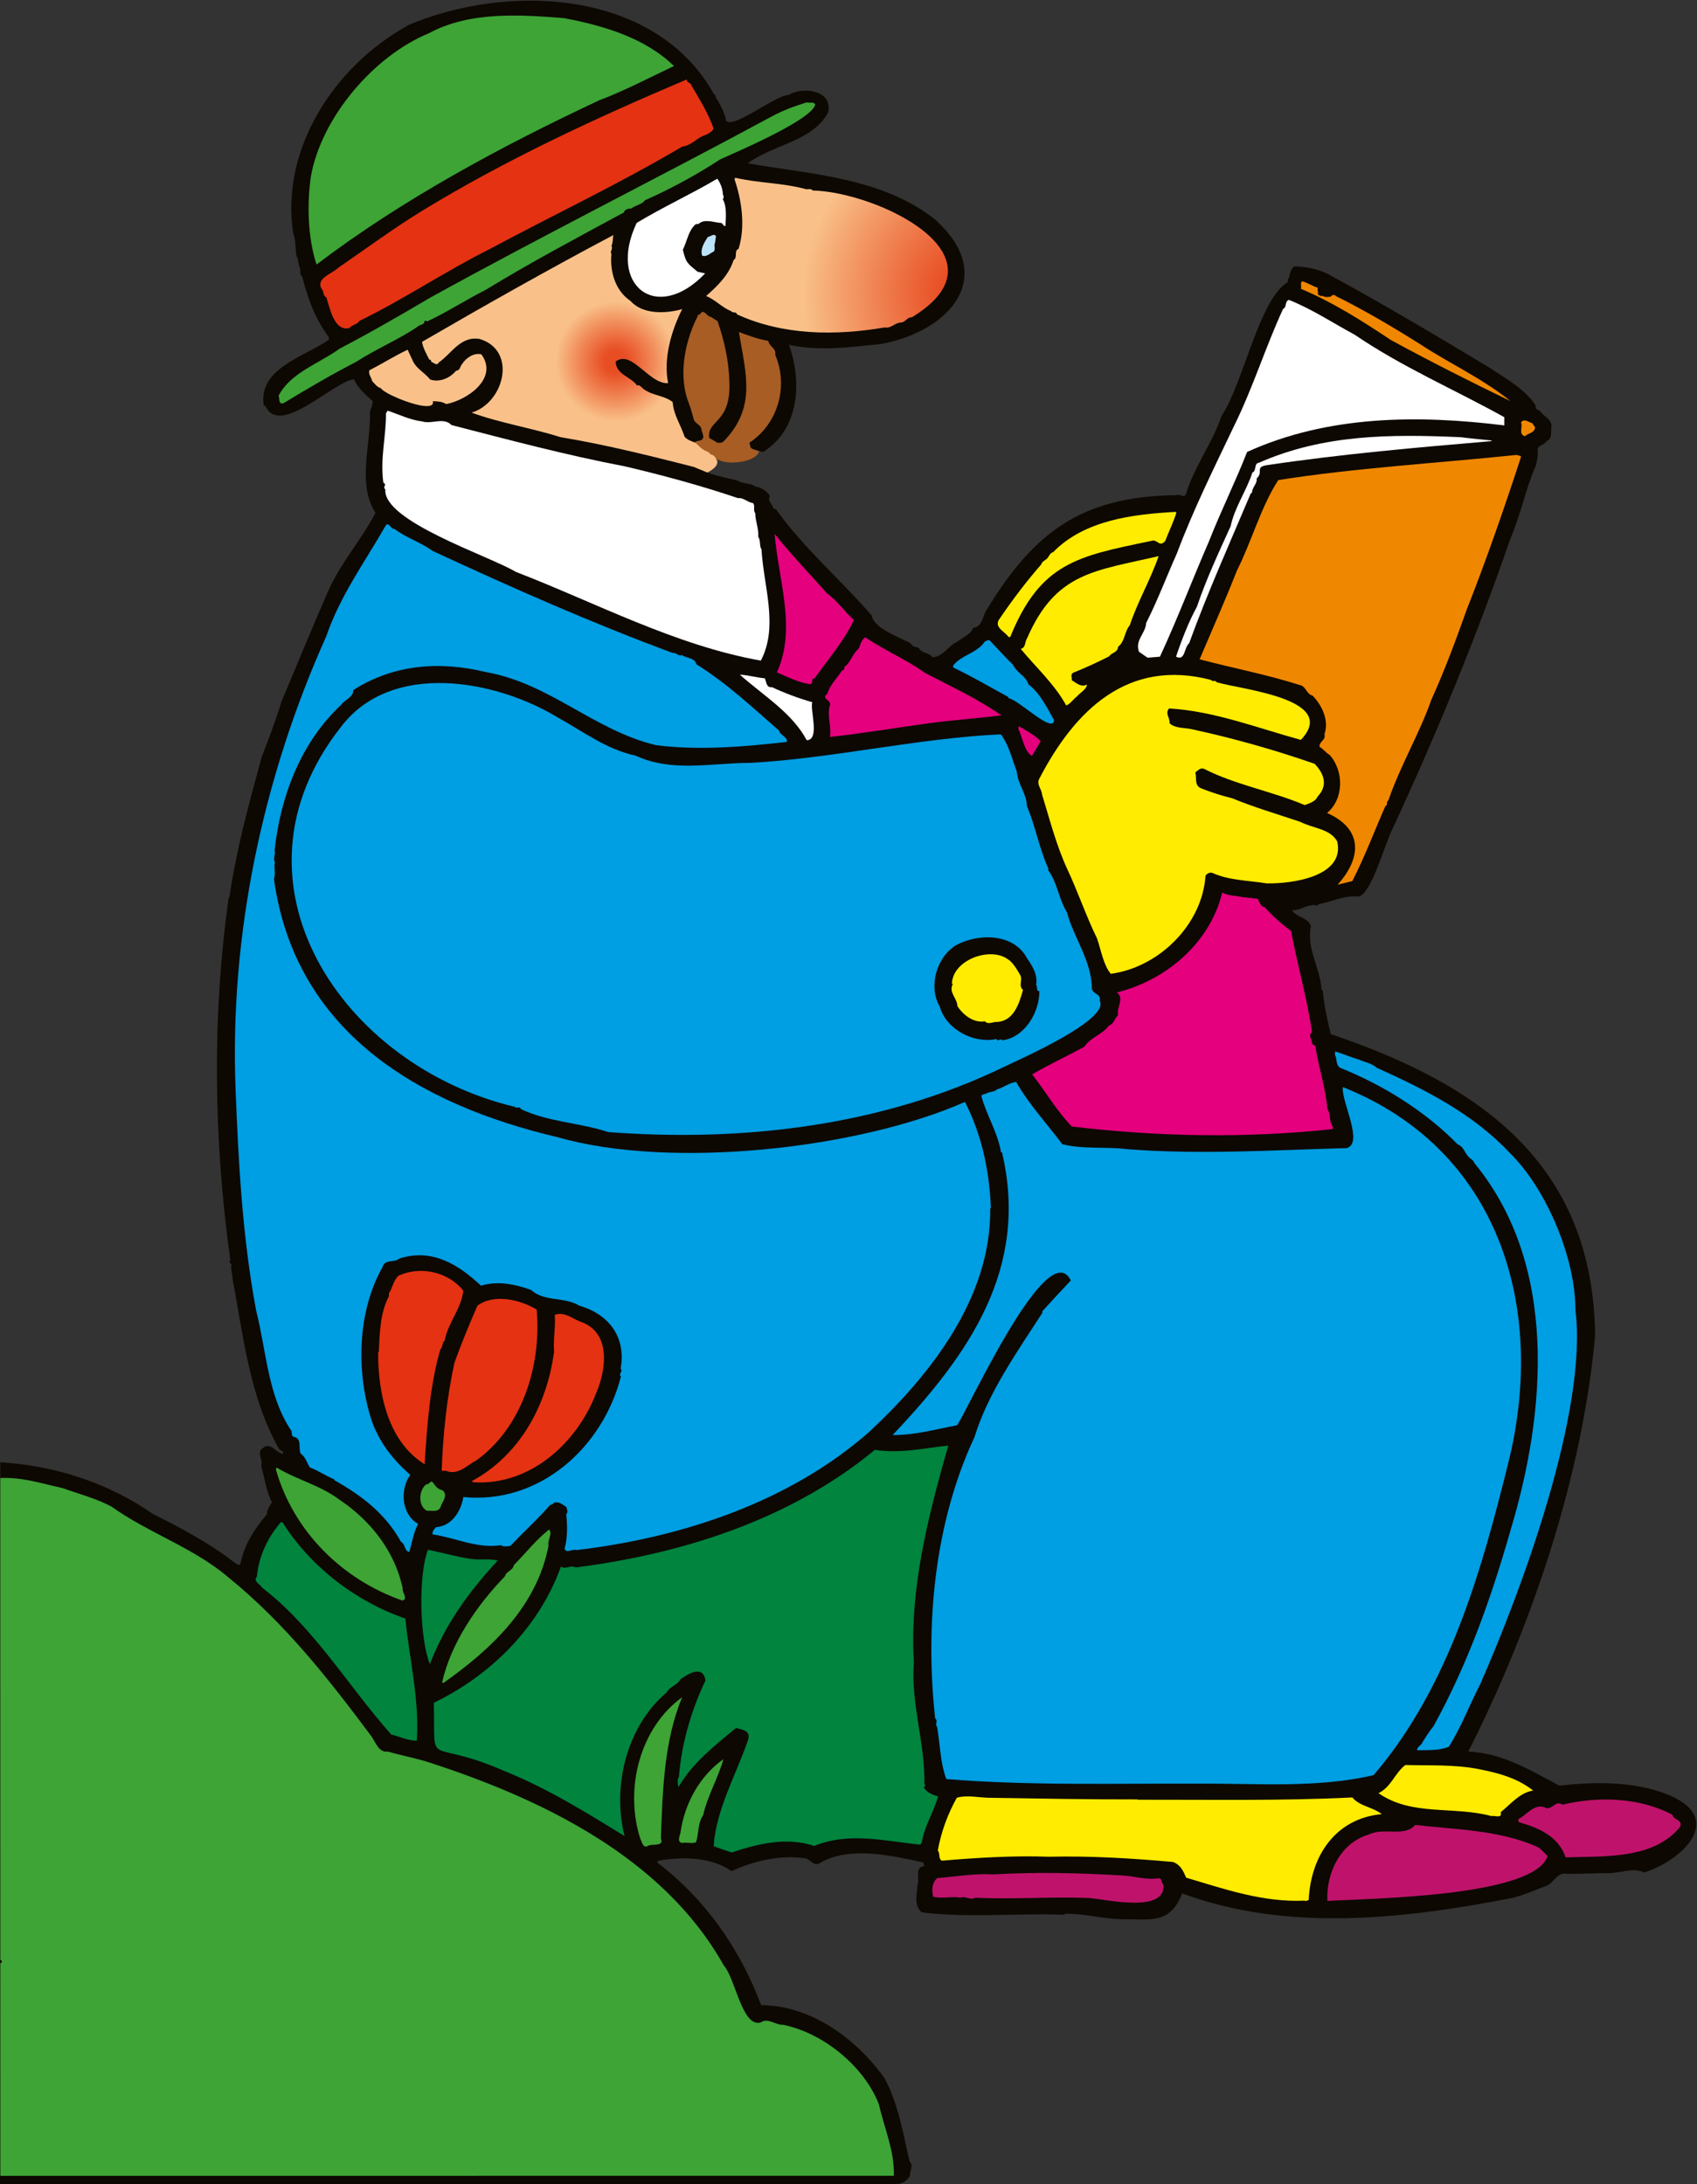 <?xml version="1.0" encoding="utf-8"?>
<!-- Generator: Adobe Illustrator 25.3.1, SVG Export Plug-In . SVG Version: 6.00 Build 0)  -->
<svg version="1.1" id="Livello_1" xmlns="http://www.w3.org/2000/svg" xmlns:xlink="http://www.w3.org/1999/xlink" x="0px" y="0px"
	 viewBox="0 0 708.507 912" style="enable-background:new 0 0 708.507 912;" xml:space="preserve">
<rect x="0" y="0" width="708.507" height="912" fill="#333333" stroke="none"/>
<style type="text/css">
	.st0{fill:#0D0802;}
	.st1{fill:#3DA435;}
	.st2{fill:#E53212;}
	.st3{fill:url(#SVGID_1_);}
	.st4{fill:#FFFFFF;}
	.st5{fill:#BCE3F9;}
	.st6{fill:url(#SVGID_2_);}
	.st7{fill:#F08700;}
	.st8{fill:#A75D24;}
	.st9{fill:#F9C189;}
	.st10{fill:#FFEC00;}
	.st11{fill:#009EE2;}
	.st12{fill:#E5007E;}
	.st13{fill:#00843E;}
	.st14{fill:#BF136B;}
</style>
<path class="st0" d="M0,912h374.159c3.976,0,5.746-3.42,5.746-3.42c-0.137-2.052,1.642-4.378-0.137-6.019
	c-2.725-11.587-4.648-23.884-10.397-34.612c-11.687-16.592-30.87-30.567-51.576-30.644c-9.028-23.798-23.285-44.249-43.504-59.646
	l0.684-0.684c10.26-1.778,22.025-1.505,30.507,4.378c9.314-4.368,20.608-6.884,30.781-5.335c2.052,0.273,3.694,3.83,6.293,1.778
	c12.312-6.977,29.413-3.01,42.683-0.137c0.41,0.41,0.684,0.958,0.547,1.642c-4.104,0.41-1.642,5.335-2.736,7.935
	c-0.136,3.732-1.693,8.251,1.778,11.355c19.555,2.318,39.323,0.266,59.51,0.958l0.41-0.41c8.892,0,14.912,2.052,23.804,2.326
	c11.407-0.297,19.669,2.589,25.035-10.807c44.102,16.31,93.143,10.619,138.309,1.78c4.514-1.232,9.029-3.148,13.27-4.789
	c3.42-0.958,4.788-6.019,9.029-5.199c5.199,0.137,11.628-0.274,17.101-0.274c5.199,0.137,10.26-2.599,15.185-0.274
	c16.1-5.093,34.695-22.991,9.028-32.833c-13.89-5.275-29.847-5.084-44.46-3.42c-12.437-6.538-23.472-13.523-38.031-14.228
	c26.468-52.282,47.598-114.745,52.943-173.604c-0.719-71.688-47.894-104.949-110.401-125.996
	c-1.368-6.156-2.736-11.628-3.283-18.058l-0.547-0.547c-0.464-9.07-6.443-17.148-4.378-26.54c-1.355-3.701-6.115-3.42-7.935-6.703
	c2.873,0.547,5.335-1.778,8.208-1.915c0.958-0.684,2.326,0.821,3.01-0.547c5.609-0.958,10.534-3.694,16.417-3.146
	c5.278-0.34,11.331-22.458,14.229-28.044c18.418-39.669,35.053-80.02,49.248-121.209c4.316-9.858,6.505-21.23,10.671-30.644
	c0.684-2.463,0.958-4.515,0.821-7.114c0.547-1.642,2.873-1.505,3.694-3.146c2.599-1.094,1.642-4.104,2.052-6.43
	c-0.274-3.01-3.146-3.694-4.788-6.156c-0.821-0.547-2.189-0.684-1.779-2.189c-4.378-6.977-12.586-11.355-19.289-15.869
	c-22.083-13.324-44.586-26.675-66.944-38.841c-4.451-2.392-9.527-3.362-14.645-3.486c-1.357,1.127-1.9,3.082-2.134,4.843
	c-0.821,0.41-0.41,1.094-0.41,1.641c-12.109,6.998-18.62,42.374-27.772,55.952c-3.907,11.553-11.083,20.632-14.773,32.287
	c-0.548,2.462-2.874,0-4.105,0.821c-39.629,0.471-59.591,15.382-79.619,48.567c-1.232,2.461-1.643,6.428-5.2,6.839
	c-1.231,3.01-4.241,3.831-6.567,5.746c-3.694,1.642-6.019,6.293-10.397,6.567c-1.368-2.052-4.515-1.505-5.746-3.967
	c-1.231-0.41-2.873-0.547-3.42-1.915c-4.706-2.562-15.282-6.168-16.28-11.628c-13.098-15.172-27.856-27.52-39.947-44.324
	l-1.094-0.41c-0.41-1.915-2.599-3.01-1.368-5.199c-1.505-1.915-3.42-3.557-6.019-3.83c-2.326-1.779-5.199-0.958-7.661-2.599
	c-4.81-1.136-9.838-2.092-14.501-4.104c2.599-1.505,4.104-4.241,5.335-6.567c4.501,3.966,13.639,2.933,17.237-1.915l2.736,0.684
	c15.269-9.609,16.254-29.29,10.807-44.735c12.821,2.758,25.557,0.99,38.853-0.411c28.501-5.495,48.602-28.365,21.888-52.121
	c-22.251-17.39-51.534-18.632-77.978-23.257c10.377-7.781,27.102-9.112,33.518-21.203c2.308-9.123-10.186-11.116-16.417-7.388
	c-5.655,0.244-23.196,14.366-26.13,10.807c-0.41-2.873-2.189-6.019-3.557-8.619c-0.958-0.547-0.547-2.052-1.505-2.462
	C273.659-4.45,212.049-7.318,169.989,10.669c-0.026,0.068-0.056,0.135-0.079,0.204c-30.21,16.732-52.954,51.265-47.471,86.734
	c1.231,2.873,0.684,6.703,1.505,9.85h0.274c0.137,1.368,0.547,2.736,0.821,4.104c0.821,1.094-0.274,3.01,1.094,3.83
	c2.045,8.075,5.023,16.658,9.85,23.531c0.411,1.094,1.779,1.642,1.231,3.009c-10.281,7.097-29.535,11.988-27.087,27.361l0.684,0.274
	c5.992,13.058,28.04-9.98,36.937-11.218c1.505,3.42,5.062,6.84,7.935,9.166c-0.274,1.505-0.684,3.146-1.231,4.378
	c0.486,13.461-5.482,30.293,2.326,42.272c-6.254,11.833-14.546,20.812-19.837,32.833c-6.698,15.224-13,30.833-19.426,45.966
	c-2.24,7.58-5.414,15.777-8.208,22.983c-5.485,20.201-10.469,37.926-13.543,58.826h-0.274c-7.043,49.78-6.283,101.669,0.684,151.442
	c-1.094,0.821,0.821,1.505,0.41,2.326c-0.274,1.642,0.41,3.283,0.547,4.925h-0.137c4.634,24.421,7.122,49.652,19.563,71.685
	c0.684,0.547,1.915,0.821,1.642,1.915c-2.736-0.137-5.199-5.062-8.345-2.462c-3.01,1.915,0.137,4.925-0.821,7.387
	c1.505,5.335,2.052,10.534,4.515,15.322c-0.821,1.505-2.189,3.01-2.052,4.925c-24.525,28.874,8.936,27.757-47.608,0
	c-18.366-12.894-40.959-20.273-63.75-21.615"/>
<path class="st1" d="M235.576,7.59c16.353,3.107,33.654,8.175,45.829,19.973c-10.327,4.901-20.688,10.343-31.328,14.364
	c-40.702,19.096-82.108,41.341-117.925,68.539c-3.66-11.16-4.048-25.156-2.327-36.937c4.414-24.478,26.148-50.145,49.249-59.648
	C195.977,4.704,217.088,6.081,235.576,7.59z"/>
<path class="st2" d="M288.656,35.634c3.42,5.883,6.977,11.492,9.303,18.058c-0.684,1.505-3.01,2.599-4.651,3.146
	c-2.873,1.368-4.925,3.967-8.482,4.378C258.9,76.603,231.123,89.703,204.659,103.9c-18.497,9.217-36.022,21.074-54.585,30.096
	c-0.821,1.505-3.01,1.505-4.241,3.01c-6.348,1.418-8.065-8.219-9.576-12.86c-1.505-0.547-0.958-2.599-1.915-3.42
	c-2.721-4.519,4.374-6.41,6.84-8.892c11.374-7.804,22.653-16.148,34.612-23.53c34.996-21.443,73.074-39.085,110.948-55.132
	C286.604,34.677,288.519,34.403,288.656,35.634z"/>
<path class="st1" d="M340.368,43.569c-0.992,6.27-32.091,19.547-39.673,22.983c-9.788,6.392-20.654,12.336-31.465,17.1
	c-1.094,1.778-3.831,1.915-5.609,3.42c-1.231,0-2.736,0.274-3.146,1.642c-19.509,10.563-38.951,20.879-57.868,32.422
	c-8.323,4.181-15.796,9.15-24.351,13.133c0-0.41-0.684-0.274-1.094-0.274c0.41,1.642-2.052,1.505-2.873,2.462
	c-7.916,5.393-17.211,9.225-25.582,14.638c-10.419,5.363-20.522,11.329-30.507,17.374c-2.189,0.137-1.231-1.778-1.915-3.146
	c4.925-9.713,16.827-13.407,25.446-19.7c12.945-6.761,25.284-13.911,37.895-21.341c47.178-26.061,95.792-50.352,142.823-75.79
	c4.794-2.508,9.123-4.131,14.364-5.746C338.042,43.159,339.547,42.338,340.368,43.569z"/>
<radialGradient id="SVGID_1_" cx="407.517" cy="122.598" r="72.675" gradientUnits="userSpaceOnUse">
	<stop  offset="0.19" style="stop-color:#E84E24"/>
	<stop  offset="0.537" style="stop-color:#EF7D4D"/>
	<stop  offset="1" style="stop-color:#F9C189"/>
</radialGradient>
<path class="st3" d="M336.537,79.001c0.684,0.137,2.189-0.41,2.736,0.547c26.945,0.593,83.441,27.386,41.452,52.943
	c-2.189,0-2.462,1.915-4.515,2.189c-2.599,0-4.104,2.599-6.84,2.052c-20.642,3.54-42.533,3.318-61.699-5.472
	c-0.137-1.231-1.778-0.41-2.462-1.368c-3.831-1.505-6.43-4.651-10.397-6.293c4.515-3.967,9.439-8.619,11.492-15.048
	c1.778-0.958,0-3.831,2.052-4.651c2.899-9.267,1.368-19.998-1.642-28.866l0.137-0.821C316.975,76.539,326.414,76.265,336.537,79.001
	z"/>
<path class="st4" d="M301.789,81.19c0.41,0.41,0.41,1.642,0,2.052c1.778,3.01,1.231,7.935,1.094,11.081
	c-1.094,0.274-0.958-1.231-1.915-1.231c-2.736-0.137-6.84-1.915-9.303,0.41l-1.231,0.137c-3.01,2.599-3.557,6.977-5.335,10.671
	c1.323,5.583,2,5.703,6.156,9.166l3.146,0.684c-20.28,21.267-40.938,4.916-28.592-21.068c10.767-6.533,22.688-11.98,33.654-18.469
	C300.695,76.265,301.789,78.864,301.789,81.19z"/>
<path class="st5" d="M298.506,101.437c-0.547,1.231,0.274,2.189-0.41,3.557c-1.642,0.684-3.01,2.462-4.925,1.778
	c-0.958-2.599,0.821-5.472,2.326-7.798c1.094-0.137,2.736-1.778,3.42-0.274L298.506,101.437z"/>
<radialGradient id="SVGID_2_" cx="257.055" cy="150.96" r="25.149" gradientUnits="userSpaceOnUse">
	<stop  offset="0.19" style="stop-color:#E84E24"/>
	<stop  offset="0.537" style="stop-color:#EF7D4D"/>
	<stop  offset="1" style="stop-color:#F9C189"/>
</radialGradient>
<path class="st6" d="M255.276,102.668c0.821,1.231-0.821,2.462,0,3.283c-0.718,7.334,1.544,15.384,7.935,19.7
	c5.03,5.68,14.502,5.427,21.615,3.42c-4.42,8.748-7.989,20.536-5.882,30.918c-7.949,0.577-15.16-14.139-21.889-9.029
	c0.094,5.425,6.228,6.274,8.892,9.987c1.368-0.411,1.915,1.094,3.146,1.778c3.645,2.53,8.532,2.48,11.766,5.198
	c0.291,5.215,3.43,9.624,4.925,14.365c1.778,2.326,5.061,1.915,7.114,4.515c1.505,0.137,2.599,1.915,4.378,1.094
	c-0.41,3.42-2.736,5.883-5.335,7.661c-19.101-4.852-38.269-9.761-57.868-12.996c-12.157-3.838-25.528-5.964-37.211-10.26
	c13.651-3.998,19.261-26.085,3.283-30.781c-7.934-1.231-11.628,6.157-16.963,9.851c-0.821,1.642-2.052,0-3.146-0.274
	c0-0.547-0.137-0.958-0.821-0.958c-1.231-2.462-2.599-4.788-3.01-7.387c26.207-15.222,53.11-30.423,79.893-44.598
	C255.823,99.385,255.96,101.3,255.276,102.668z"/>
<path class="st7" d="M550.225,120.179c-0.41,1.368,0.274,1.368,0,2.873c0.684,0.137,1.368,0.958,1.915,0.41
	c0.958,0.821,2.189,0.547,3.557,0.41c0.137-0.684,1.231-0.821,1.778-0.547l0.137,0.274c11.765,5.746,24.214,13.133,35.706,20.384
	c11.59,7.633,25.862,14.207,37.348,23.53c-16.623-8.02-34.095-16.869-50.07-25.582c-11.833-7.928-24.361-15.829-37.484-21.341
	c0.41-0.958-0.41-2.462,0.547-3.146C545.984,118.127,548.036,119.495,550.225,120.179z"/>
<path class="st4" d="M565.547,139.742c20.068,13.662,41.536,22.804,62.519,34.475v3.42c-36.111-4.445-73.572-4.255-107.391,11.082
	c-4.837,12.394-10.939,24.628-15.869,37.21c-6.865,15.81-13.155,32.359-20.521,48.292l-5.199,0.41l-3.557-2.462
	c-1.778-4.925,2.736-7.524,3.01-12.039c4.801-9.485,8.608-19.608,12.86-29.139c6.806-18.174,15.552-35.729,23.941-53.353
	c7.856-15.944,12.973-32.658,20.383-48.702c1.642-0.547,0.547-3.283,2.462-3.694C548.036,129.208,556.381,134.817,565.547,139.742z"
	/>
<path class="st8" d="M299.6,134.133c2.873,8.345,4.651,16.417,4.925,25.309c0.794,18.265-10.386,15.68-8.208,24.351l0.684,2.599
	c-1.778-0.41-3.42-0.821-4.788-2.052c2.404-1.703,1.106-2.664,0.684-4.925c-0.41-2.463-3.009-2.326-3.42-4.925
	c-0.684-2.599-1.505-5.199-2.462-7.661c-3.794-11.44-0.749-25.057,4.378-35.022c-0.274-0.821,0.547-0.137,0.821-0.547
	c1.642-2.736,2.736,0.958,4.651,1.094L299.6,134.133z"/>
<path class="st8" d="M320.805,142.341c0.274,2.462,3.42,3.01,2.873,5.883c5.639,13.238,1.041,28.853-10.808,36.663
	c0.41,0.821,0.137,2.052,1.231,2.599c-3.306,3.709-10.154,4.533-14.364,1.505c-0.274-1.505-1.231-2.873-1.642-4.378
	c1.094,0.137,3.01,0.821,4.104-0.41c13.8-14.185,9.093-28.365,6.293-45.556C312.323,140.016,316.427,141.657,320.805,142.341z"/>
<path class="st9" d="M172.236,150.413c1.368,3.42,4.925,5.062,7.387,8.071c4.104,1.368,8.482-0.821,10.808-3.694
	c1.642,0,1.642-1.778,2.462-2.736c1.778-2.736,4.925-4.788,8.071-4.104c7.245,9.932-5.689,19.031-14.638,20.794
	c-1.915-1.094-3.146-1.094-5.609-1.231c1.469,5.988-20.334-2.667-21.752-5.472c-1.505-0.273-2.599-1.915-3.557-2.873
	c-0.41-1.642-1.642-2.873-1.231-4.515c5.335-2.736,10.534-6.019,16.006-8.619L172.236,150.413z"/>
<path class="st4" d="M176.34,175.995c3.967,1.231,8.892-1.915,12.176,1.505c24.215,6.252,47.892,12.569,72.369,17.237
	c15.615,3.664,32.045,8.119,47.197,13.27c2.462-0.274,3.967,1.778,6.293,2.052c1.094,1.231-0.137,2.873,0.958,4.241
	c0,3.283,1.505,6.43,1.231,9.85c1.094,1.505,0.41,3.967,1.368,5.199c0.803,15.29,7.254,32.152-0.274,46.513
	c-35.666-6.335-68.867-24.147-102.33-37.073c-11.085-6.676-55.657-21.126-54.448-34.476c-1.368-0.958,0.958-1.915-0.821-2.736
	c-1.417-10.292,1.171-19.175,1.094-29.003l0.684-1.094C166.764,173.122,171.005,175.311,176.34,175.995z"/>
<path class="st7" d="M640.926,178.458c-0.274,2.462-2.873,2.326-4.241,3.694c-2.873-0.821-0.821-3.694-1.641-5.746
	c1.231-1.915,3.283,0,4.651,0.274L640.926,178.458z"/>
<path class="st4" d="M609.872,182.562c3.163,0.436,9.464,1.026,12.86,1.368v0.274c-31.302,2.67-62.338,5.357-93.437,9.987
	c-5.734,0.731-1.551,2.937-4.651,5.609c0.41,2.052-1.915,3.694-1.915,5.882l-0.547,0.411c-8.775,20.74-17.966,41.227-25.719,62.519
	c-2.189,1.778-1.505,7.524-5.472,5.609c2.394-7.122,5.263-14.491,8.755-20.931c3.874-11.508,9.046-22.486,14.091-33.654
	c1.503-7.526,6.771-15.144,9.029-22.299c1.915-0.821,0.547-3.831,2.736-4.104C552.775,181.27,580.849,181.296,609.872,182.562z"/>
<path class="st7" d="M635.044,190.77c-7.163,21.9-14.353,42.661-22.71,63.887c-4.515,12.671-9.063,25.034-14.775,37.621
	c-4.908,14.069-12.963,27.501-17.921,41.999c-1.094,0.547,0,1.915-1.231,2.326c-4.494,10.179-8.659,21.343-13.817,31.328
	l-6.156,1.505c9.996-11.018,10.85-23.198-4.378-29.96c7.012-5.797,7.129-17.444,1.094-24.214c-1.642-0.958-2.599-2.462-4.241-3.42
	c-0.137-2.326,2.736-2.736,2.052-5.199c2.052-5.883-1.094-12.175-4.925-16.143c-2.736-0.684-2.736-4.104-5.609-4.515
	c-13.571-4.318-27.746-7.006-41.588-10.671c5.335-12.586,10.534-24.214,15.596-37.074c5.994-11.818,9.975-26.528,17.237-37.758
	c31.993-5.093,66.365-7.065,99.731-10.534C633.812,190.496,634.77,189.949,635.044,190.77z"/>
<path class="st10" d="M491.126,214.163c-1.231,3.967-3.146,7.798-4.651,11.765c-2.599,2.873-3.146-1.094-6.019,0
	c-30.676,6.306-46.1,9.147-58.689,40.084h-0.684c-1.505-2.326-5.883-3.831-4.104-7.114c5.449-8.039,11.234-15.756,17.785-23.257
	c0.274-1.368,2.052-1.642,2.873-3.01c0.547-0.821,0.958-1.778,2.052-2.052c13.003-13.363,33.155-15.842,51.165-16.827
	L491.126,214.163z"/>
<path class="st11" d="M180.581,230.033c33.09,15.35,66.199,30.009,100.414,42.683c1.368-0.41,2.052,1.505,3.694,0.821
	c1.915,1.368,5.472,1.094,6.019,3.831c12.579,7.813,23.229,17.822,34.475,27.634c0.684,2.189,3.42,2.462,3.42,4.788
	c-17.442,1.998-36.754,3.701-54.721,1.369c-25.854-6.146-44.173-25.763-71.001-30.508c-19.119-4.667-38.475-3.324-55.406,7.524
	c0.137,3.01-3.557,3.967-4.925,6.019c-17.022,15.856-25.441,38.343-27.908,60.878c0.547,1.505-0.821,3.42,0.137,4.925
	c-0.547,2.189,0.41,4.925-0.41,6.977c8.748,63.77,60.245,94.236,118.609,107.938c47.011,13.464,125.212,4.948,169.91-14.775
	c6.954,13.672,10.146,28.41,10.807,44.188l-0.274,0.41c0.39,37.073-24.742,69.148-50.479,93.164
	c-33.349,29.374-78.362,44.206-122.304,49.385c-1.778-0.683-3.967,1.642-4.924-0.547c1.231-4.378,1.231-9.713,0.684-14.364
	c0.958-1.094,0.274-2.189,0-3.146c-1.505-0.821-2.736-2.326-5.062-1.778c-0.41,0.547-0.958,0.958-1.642,0.958
	c-5.258,6.097-11.016,11.183-16.553,17.101c-1.231,0.137-3.01,0.547-3.967-0.274c-10.124,1.505-18.605-3.01-28.592-4.515
	c-0.137-1.231,0.547-2.052,1.505-3.01c6.648-0.515,10.449-6.752,11.355-12.586c31.91,3.169,58.248-20.767,65.803-50.344
	c-1.231-1.231,1.094-2.052-0.137-3.283c2.387-12.859-4.655-22.649-17.239-26.266c-6.155-3.831-14.637-1.506-20.109-6.567
	c-6.43-2.326-13.817-3.967-20.931-1.779c-9.157-8.559-20.133-15.78-34.065-11.354c-2.188,1.914-6.019,0.136-6.976,3.419
	c-10.728,18.865-11.168,44.358-4.515,64.571c3.144,8.745,8.867,16.21,16.006,22.299c-4.341,6.223-3.753,16.492,3.283,20.521
	c-1.915,3.557-2.599,8.071-3.694,11.765c-2.189-0.547-1.505-3.283-3.42-4.241c-6.43-11.628-16.28-19.289-27.771-25.719l-0.137-0.41
	c-3.42-1.368-6.703-3.694-10.124-4.925c-1.231-1.779-1.778-4.378-3.831-5.746c-1.231-2.189,0.821-6.567-3.146-7.114
	c-0.684-0.41-0.684-1.642-0.684-2.326c-9.965-14.651-10.481-33.238-14.775-50.207c-5.757-30.59-7.41-61.622-8.618-92.343
	c-2.547-64.585,11.271-130.149,37.896-189.473c5.721-16.767,16.02-30.857,24.761-46.103c1.23-1.916,2.188,1.641,3.693,1.367
	C169.346,224.467,175.709,226.427,180.581,230.033z"/>
<path class="st12" d="M345.43,247.954c4.515,3.146,6.977,7.387,11.081,10.944c-3.831,8.345-10.671,16.28-16.417,24.351
	c-1.778,0-0.274,2.326-1.915,2.462c-4.788-0.684-9.303-3.01-13.817-4.925c8.329-18.218,0.545-39.08-0.958-57.868
	C330.518,231.811,338.042,239.609,345.43,247.954z"/>
<path class="st10" d="M483.738,232.222c-3.376,9.837-8.773,19.013-12.04,28.865c-2.324,2.737-1.914,6.704-4.924,9.03
	c0,2.326-2.873,2.462-3.694,3.967c-4.925,2.462-9.85,4.788-15.048,6.84c-1.231,0.821-0.41,2.052-0.547,3.147
	c1.915,1.094,3.967,3.146,6.293,1.778c0,1.915-3.01,3.557-4.104,4.925c-1.505,1.094-2.599,3.01-4.515,3.83
	c-4.925-9.029-12.86-16.143-19.016-23.667c2.189-0.41,1.642-2.873,2.599-4.241C440.775,238.879,457.085,238.453,483.738,232.222z"/>
<path class="st12" d="M386.06,280.924c10.897,5.696,22.1,10.865,32.012,17.784c-9.663,1.228-20.116,1.954-30.097,3.283
	c-13.435,1.794-27.587,4.255-41.452,5.746c0.684-4.378-1.231-8.482-0.137-12.859c1.231-2.736-3.967-2.873-0.958-5.199
	c1.094-3.694,3.967-6.43,6.156-9.713c1.368,0,0.547-1.642,1.368-1.778c2.326-1.915,3.01-5.199,5.472-7.251
	c0.821-1.368,0.958-3.694,2.873-4.788C369.507,271.758,378.536,275.452,386.06,280.924z"/>
<path class="st11" d="M413.421,267.654c3.098,3.264,6.471,7.005,9.439,9.85c1.642,3.557,5.335,4.515,6.567,8.345
	c4.771,3.512,7.753,9.767,10.671,14.912c-0.442,5.915-15.146-8.879-19.016-9.166l-0.137-0.547
	c-7.524-4.104-14.912-8.482-22.983-12.312v-0.821c3.283-4.378,10.124-5.199,13.27-10.124
	C411.78,267.927,412.601,266.696,413.421,267.654z"/>
<path class="st4" d="M319.3,283.249c0.684,1.231,0.547,4.104,3.01,3.694c5.19,2.47,11.204,4.673,16.827,6.293
	c-1.079,3.021,3.342,15.692-2.326,15.869c-6.066-11.412-18.037-18.596-27.908-27.361C311.686,281.774,316.122,282.984,319.3,283.249
	z"/>
<path class="st10" d="M505.627,283.933c0.547,0.958,1.778-0.137,2.326,0.958c10.056,3.046,51.492,6.891,35.159,24.077
	c-18.009-4.94-36.247-12.051-54.995-13.133c-1.915,2.052,0.547,4.104,0.137,6.156c2.462,2.326,6.43,1.778,9.713,2.599
	c17.008,3.691,34.362,8.593,50.891,14.364c3.931,4.054,5.722,9.036,1.231,13.68c-0.821,2.052-3.283,2.736-5.335,3.557
	c-13.486-5.735-29.067-8.499-41.863-15.047c-1.778-0.822-2.735,0.682-3.83,1.367c0.684,2.873-0.547,5.335,2.462,6.703
	c4.241,1.642,8.345,3.01,12.859,4.104c8.733,3.626,19.309,6.794,28.455,9.85c5.199,2.736,12.586,2.873,15.459,8.208
	c3.32,14.591-18.627,17.692-29.412,17.511c-7.494-1.245-15.645-1.178-22.711-4.378c-1.095-0.41-2.463,0.411-2.873,1.232
	c-1.335,20.156-19.213,38.154-39.535,40.905c-3.051-3.529-4.122-10.09-5.747-14.775c-4.585-9.364-8.086-19.717-12.448-29.003
	c-4.515-9.713-7.388-20.931-10.534-31.191c-0.137-2.189-2.462-4.241-1.094-6.567C448.829,296.478,470.934,274.859,505.627,283.933z"
	/>
<path class="st11" d="M232.977,299.666c10.547,5.813,20.288,13.315,32.422,15.87c15.186,7.113,31.602,3.009,48.292,3.009
	c34.611-1.984,69.242-10.256,104.108-11.902c3.316,4.051,4.721,10.422,6.704,15.459c0.41,5.473,4.103,9.166,4.24,14.502
	c3.525,8.228,5.127,17.75,9.029,26.266l-0.274,0.274c4.008,5.487,4.47,12.152,7.935,17.784
	c2.851,10.681,10.439,20.477,10.398,31.875c0.409,2.463,3.966,2.052,3.282,5.062c4.538,7.952-33.939,24.715-40.493,27.909
	c-50.79,24.473-108.592,31.213-164.713,26.95c-11.436-3.835-25.275-4.241-36.39-9.576c-0.547-1.368-1.915-0.137-2.599-0.958
	c-71.872-17.091-123.696-93.573-72.643-158.556C163.41,275.674,207.087,283.899,232.977,299.666z"/>
<path class="st12" d="M434.489,309.516c-0.958,1.915-2.599,3.967-3.557,6.156c-3.321-1.678-4.001-7.87-5.746-11.218l0.137-1.231
	C428.47,305.138,431.89,306.78,434.489,309.516z"/>
<path class="st12" d="M516.571,374.224c2.462,0.547,5.609,0.684,8.482,1.094c0.958,1.505,1.094,3.147,3.01,3.557
	c3.147,3.557,6.977,6.977,10.944,9.85c2.619,14.085,6.713,28.014,8.755,42.272c-1.915,1.505,0.274,3.01,0,4.925l1.368,0.821
	c1.505,9.439,4.241,17.101,5.062,26.403c1.368,1.642,0.684,4.378,1.778,6.43c0,0.684,1.094,1.231,0.274,1.915
	c-36.041,3.891-73.023,3.207-108.759-1.094c-6.341-6.531-10.956-14.652-16.553-21.752c6.637-3.947,14.673-7.643,21.889-11.628
	c2.399-3.823,7.61-5.128,9.987-8.619c2.189-0.821,2.462-2.873,3.967-4.515c-0.684-3.147,2.873-7.251-0.547-9.44
	c20.635-5.089,38.983-20.701,44.051-41.725C512.33,373.814,514.383,373.95,516.571,374.224z"/>
<path class="st0" d="M428.743,400.08c2.052,3.01,4.651,6.84,3.831,11.218c0.821,0.821-0.274,2.462,1.368,2.599
	c0.05,8.723-6.021,19.283-15.459,20.521c-0.821-1.094-1.778,0.821-2.462-0.547c-9.506,2.036-21.016-4.007-23.667-13.543
	c-4.775-8.076-1.588-20.359,6.704-25.582C408.319,389.65,423.188,389.612,428.743,400.08z"/>
<path class="st10" d="M420.261,400.217c2.599,1.505,3.967,4.104,5.472,6.567c1.642,2.326-0.821,4.651,1.368,6.567
	c-1.657,6.095-4.081,13.555-11.629,13.407c-1.231,0.137-3.146,1.095-4.241-0.273c-4.788,0.821-9.166-2.736-11.492-6.293
	c-0.137-3.557-3.831-5.746-1.915-9.303l-0.41-0.137C397.86,400.822,412.919,395.495,420.261,400.217z"/>
<path class="st11" d="M567.462,442.489c2.326,1.094,5.335,1.505,7.387,3.42c20.034,8.984,40.118,19.121,55.542,35.569
	c15.298,15.026,27.378,43.835,27.361,65.529c5.218,42.052-22.362,116.706-39.671,156.093c-4.516,8.755-7.936,17.921-13.135,26.266
	c-4.023,1.779-8.938,1.349-13.27,1.505c-0.274-1.368,1.915-2.052,2.326-3.557c1.368-2.052,2.873-4.651,4.378-6.293
	c14.234-25.74,24.158-53.481,32.287-82.082c14.95-49.618,19.891-110.86-15.186-153.357c-0.274-1.231-1.642-1.642-2.462-2.599
	c-1.642-1.915-1.915-4.104-4.515-5.198c-13.481-13.788-31.304-24.838-48.975-31.876c-1.916-1.23-1.232-3.693-2.19-5.471l0.137-1.368
	C560.759,440.027,564.042,441.531,567.462,442.489z"/>
<path class="st11" d="M424.639,452.476c5.231,8.957,12.397,16.685,18.878,25.309c8.434,2.198,18.411,0.979,26.678,2.052
	c31.111,2.438,61.219,0.402,92.069-0.411c7.133-2.126-2.053-18.962-1.642-25.172l0.137-0.274
	c64.749,25.88,84.714,91.069,69.36,155.272c-11.414,46.182-24.911,94.963-56.637,132.016c-23.616,5.495-48.355,3.403-72.506,3.559
	c-35.52-0.173-70.322,0.93-105.886-1.918c-2.55-6.949-2.567-14.192-3.831-21.752c-1.094-1.094,0.547-2.599-0.821-3.557
	c-4.29-39.179-0.284-81.782,16.417-117.514c5.688-18.478,17.7-35.408,28.318-51.849v-0.684c3.831-4.241,7.935-8.619,11.902-12.86
	c-9.55-19.264-42.293,52.651-47.471,60.467c-9.078,1.684-17.321,4.11-26.95,4.104c31.783-33.574,57.133-69.462,45.692-118.062h-0.41
	c-1.354-8.323-6.08-15.493-8.208-23.53c0.41-1.094,1.915-0.547,2.599-1.368c1.231-0.41,3.147-0.41,3.831-1.368
	c2.873-0.821,5.062-2.736,8.071-3.147L424.639,452.476z"/>
<path class="st2" d="M193.441,538.936c-0.851,7.716-6.452,13.425-7.798,20.931c-1.231,0.821-0.684,2.736-1.778,3.557
	c-4.378,14.912-5.609,32.286-6.567,48.018c-15.364-9.443-19.484-29.742-19.426-46.787h0.274c0.376-7.631,0.476-16.39,4.241-23.394
	v-1.231c1.642-2.463,1.915-5.609,4.104-7.387C175.789,528.527,187.186,531.16,193.441,538.936z"/>
<path class="st2" d="M224.085,546.87c1.977,23.022-5.796,48.931-25.172,62.93c-3.846,1.993-7.712,6.442-12.723,4.378
	c0,0-1.779,0-1.779,0c0.496-15.043,2.163-30.66,5.335-45.145c2.706-7.624,6.26-16.161,9.576-23.804
	C206.3,540.03,217.381,542.766,224.085,546.87z"/>
<path class="st2" d="M242.416,551.932c12.727,4.401,10.818,19.824,6.429,29.961c-8.084,20.901-27.646,38.495-51.027,37.073
	l-0.958-0.41c20.228-10.862,31.523-31.831,34.475-54.174c-0.41-5.335,0.684-10.26,0.274-15.322
	C235.713,547.555,238.996,550.701,242.416,551.932z"/>
<path class="st13" d="M395.91,603.644c-8.349,29.441-16.228,59.583-14.364,90.428c-1.378,17.316,4.785,33.828,4.377,50.891
	c0.958,0.684-0.274,1.094-0.137,1.642c1.368,2.052,3.694,2.873,5.883,3.557c-1.845,6.571-5.724,12.353-6.84,19.289l-0.684,0.821
	c-14.973-1.502-29.581-5.374-44.188,0.547c-11.492-3.831-23.393-0.958-34.475,2.736c-2.462-0.821-4.925-1.642-7.524-2.599
	c0.959-15.101,9.118-29.375,14.089-43.641c1.727-4.294-1.173-4.903-4.786-5.745c-8.775,7.325-18.136,14.515-23.941,24.625
	c-0.41-1.094-0.684-3.146,0.137-4.241c1.094-13.954,5.199-27.908,11.081-40.22c-1.017-6.686-7.299-2.779-10.534-0.41
	c-1.368,2.599-4.241,2.736-5.609,5.335c-16.591,14.036-22.92,38.755-17.648,60.057c-15.98-9.863-32.324-19.996-49.934-27.086
	c-33.519-14.695-29.025,0.549-29.686-28.593c23.871-11.504,44.034-31.674,53.08-56.91c1.778,1.505,3.967-0.821,6.156,0.41
	c44.875-5.758,89.733-20.08,124.902-49.112C376.017,607.098,385.665,604.685,395.91,603.644z"/>
<path class="st1" d="M141.866,626.353c12.767,8.507,23.044,21.452,26.266,36.937c-0.41,1.505,2.462,4.378-0.137,5.062
	c-25.202-8.808-45.51-28.95-52.806-54.722l0.274-0.821C124.081,618.008,133.794,620.197,141.866,626.353z"/>
<path class="st1" d="M26.266,621.429c6.703,2.462,13.817,4.241,20.247,7.661c15.459,11.081,34.475,17.237,48.976,29.686
	c23.551,19.161,41.631,42.207,59.645,66.352c1.643,2.461,3.148,6.839,6.705,6.291c5.317,1.519,10.997,2.581,16.417,4.241
	c47.511,15.286,98.643,39.789,123.946,85.091c4.916,5.483,7.563,25.802,15.319,23.806c3.148-2.189,6.157,1.094,9.44,0.957
	c16.658,3.347,33.815,17.294,39.948,33.105c2.324,10.046,6.589,19.688,6.292,29.961H0.137v-88.922
	c0.41,0.274,0.684-0.137,0.547-0.41c0.274-0.547-0.547-0.958-0.547-0.821V617.188C9.576,616.777,17.374,619.513,26.266,621.429z"/>
<path class="st1" d="M184.685,622.249c2.736,2.189-0.137,4.788-0.821,7.251c-1.094,2.052-3.557,1.231-5.609,1.368
	c-3.809-1.992-3.521-8.521-0.274-11.081c1.231,0.41,1.915-2.189,2.873-0.547C181.812,620.608,182.907,621.976,184.685,622.249z"/>
<path class="st13" d="M117.925,635.656c11.675,18.521,30.324,32.924,51.301,40.22c1.747,17.252,5.932,33.814,4.788,51.028
	c-3.557,0-7.251-1.778-10.671-2.599c-17.669-19.819-32.278-44.784-54.038-61.425c-0.684-1.505-3.83-2.463-2.052-4.515
	c0.772-8.505,4.456-16.263,9.987-22.709H117.925z"/>
<path class="st1" d="M229.01,645.506c-4.844,25.109-23.643,43.019-43.777,57.184h-0.684c3.685-16.655,14.726-32.587,26.266-44.461
	c0.547-2.189,3.283-2.326,3.694-4.651c4.945-4.977,9.176-10.527,14.775-14.912C230.788,640.718,228.463,643.044,229.01,645.506z"/>
<path class="st13" d="M196.724,650.978c3.42,0.547,7.524-0.274,11.081,0.684c-12.146,13.097-22.03,26.834-28.318,43.23
	c-4.145-9.912-5.028-36.649-0.821-47.745C184.822,648.379,190.294,650.021,196.724,650.978z"/>
<path class="st1" d="M284.826,708.709c-7.574,17.981-8.19,39.085-8.892,58.962c1.368,3.557-3.42,2.189-5.199,3.01
	c-2.462,1.505-2.599-1.642-3.42-2.873C260.582,746.601,267.359,721.305,284.826,708.709z"/>
<path class="st1" d="M302.063,734.565c-2.358,8.154-6.641,15.304-8.482,23.393c-2.462,3.694-1.642,7.387-3.01,11.355
	c-1.915,0.684-3.694-0.137-5.883,0.274c-2.189-0.547-0.821-3.01-0.547-4.515C285.848,752.967,292.244,741.477,302.063,734.565z"/>
<path class="st10" d="M616.985,738.67c8.499,1.631,16.453,3.774,23.12,9.029c-5.472,0.821-9.166,5.472-13.543,9.029
	c0.684,2.873-2.599,1.231-3.831,1.642c-15.875-4.305-33.241,0.144-47.197-9.576c5.335-2.599,6.84-8.482,11.218-11.765
	C596.465,737.302,606.999,736.754,616.985,738.67z"/>
<path class="st10" d="M412.737,750.708c20.734,0.316,41.596,0.727,62.246,0.684v0.137c29.59-0.062,60.026,0.537,89.607-0.958
	c3.283,3.831,8.208,3.831,12.312,6.977c-19.377,1.754-29.682,17.496-30.507,35.843c-0.684,0.137-1.094,0.684-1.642,0.274
	c-17.347,0.803-33.225-4.742-49.523-9.576c-1.231-2.873-2.326-5.335-5.472-6.567c-17.453-1.553-34.377-2.598-51.985-2.189
	c-14.228-0.547-30.097,0.411-44.461,1.642c-1.642-0.547-0.684-3.01-1.778-4.241c1.368-7.661,4.104-15.185,7.935-22.025
	C403.605,749.46,408.755,750.641,412.737,750.708z"/>
<path class="st14" d="M698.247,757.822c0.547,2.462,4.241,1.778,3.283,4.925c-11.078,13.828-31.837,12.26-47.881,12.86
	c-2.901-8.684-10.981-12.302-19.7-14.775V759.6c3.694-1.778,6.84-7.114,11.765-4.515c2.873,0.137,3.694-3.283,6.703-1.505
	C667.196,750.013,684.654,750.559,698.247,757.822z"/>
<path class="st14" d="M640.926,770.818c2.326,0.821,3.42,2.599,5.199,4.241c-5.538,17.026-74.163,17.668-91.932,18.742
	c-0.589-11.579,5.451-24.344,17.374-27.771c6.213-3.083,14.927,1.211,19.289-3.968C608.093,763.978,625.604,764.252,640.926,770.818
	z"/>
<path class="st14" d="M468.006,783.131c5.288,0.164,10.031,1.953,15.459,1.231c1.915-0.274,1.231,1.915,2.326,2.736
	c0.791,11.916-23.721,6.056-31.055,5.472c-16.029-0.644-32.189,0.654-47.608-0.137c-1.915,1.231-3.967-0.821-6.293,0
	c-3.146-0.684-7.798,0.547-11.218-0.411c-0.684-2.736-0.547-6.019,1.778-7.798c7.546-0.551,15.953-2.035,23.257-1.505
	C432.621,781.659,450.391,782.082,468.006,783.131z"/>
<path class="st8" d="M313.574,187.23c-1.013,2.748-9.581,2.57-10.8,1.92l-3.72-4.56l-2.88-1.68c-1.347,0.361-4.802,1.281-6.12,1.56
	c0,0,2.76,3.24,4.68,3.84c1.92,0.6,3,3.24,6.12,4.08c4.348,1.773,14.843,0.463,16.08-3.96L313.574,187.23z"/>
<path class="st9" d="M299.054,191.67c-2.769-5.253-7.588,2.049-9,3.48l5.28,2.16C295.334,197.311,301.094,194.671,299.054,191.67z"
	/>
</svg>
